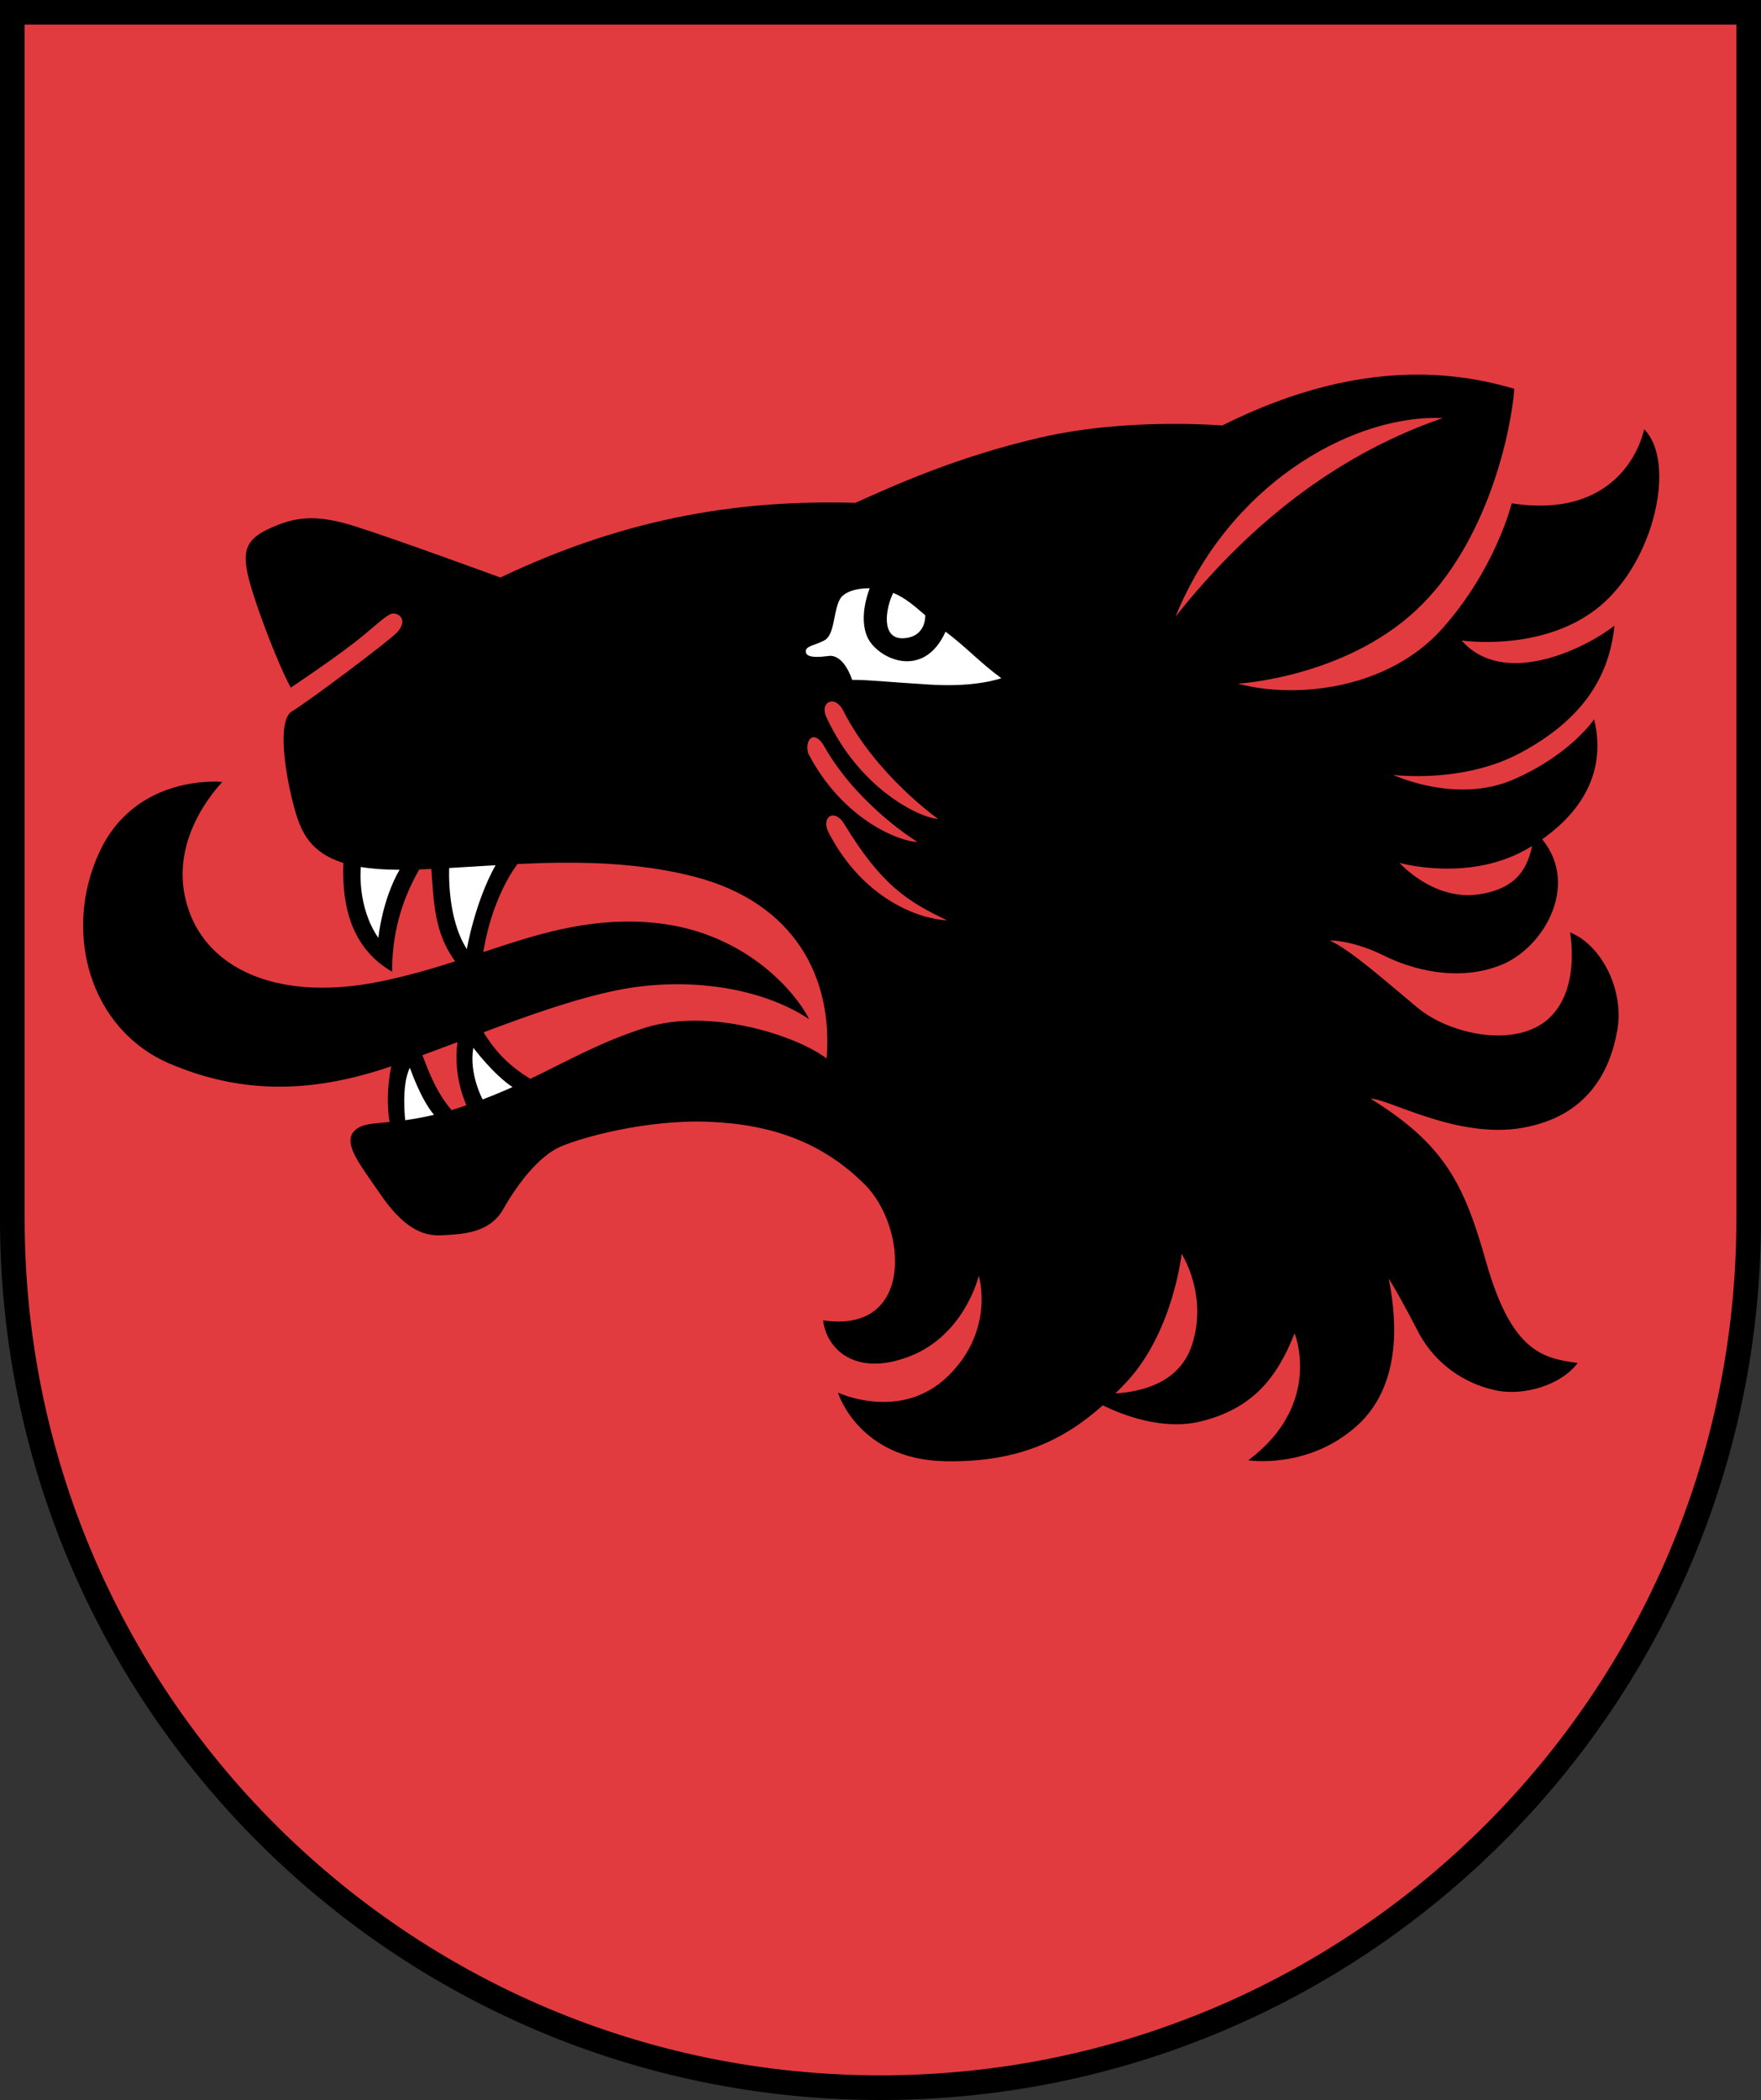 <?xml version="1.0" encoding="UTF-8" standalone="no"?>
<svg
   xmlns:dc="http://purl.org/dc/elements/1.1/"
   xmlns:cc="http://creativecommons.org/ns#"
   xmlns:rdf="http://www.w3.org/1999/02/22-rdf-syntax-ns#"
   xmlns:svg="http://www.w3.org/2000/svg"
   xmlns="http://www.w3.org/2000/svg"
   width="500"
   height="596"
   viewBox="0 0 132.292 157.692"
   version="1.1"
   id="svg847">
  <rect x="0" y="0" width="132.292" height="157.692" fill="#333333" stroke="none"/>
  <path
     style="font-variation-settings:normal;vector-effect:none;fill:none;fill-opacity:1;stroke:#000000;stroke-width:0.132;stroke-linecap:butt;stroke-linejoin:miter;stroke-miterlimit:5;stroke-dasharray:none;stroke-dashoffset:0;stroke-opacity:1;stop-color:#000000"
     d="m 61.838,99.147 c 0.209,2.018 2.296,4.314 6.471,2.714 4.175,-1.6 5.219,-6.054 5.219,-6.054 0,0 1.253,4.036 -2.296,7.515 -3.549,3.479 -8.281,1.253 -8.281,1.253 0,0 1.531,5.01 8.002,5.149 6.471,0.139 10.229,-2.227 13.708,-5.984 3.479,-3.758 4.106,-9.591 4.106,-9.591 0,0 2.018,3.119 0.765,6.877 -1.253,3.758 -5.851,3.668 -7.098,3.618 l -0.348,0.479 c 0,0 4.245,2.583 8.141,1.609 3.897,-0.974 5.706,-3.271 7.028,-6.611 0,0 2.174,5.309 -3.479,9.533 0,0 4.49,0.715 8.167,-2.595 3.759,-3.384 2.767,-9.041 2.386,-11.044 0,0 0.662,0.999 2.157,3.897 1.535,2.974 4.175,4.175 6.054,4.523 1.879,0.348 4.662,-0.348 5.984,-2.088 -2.631,-0.349 -4.975,-0.835 -6.899,-7.645 -1.661,-5.88 -3.149,-8.775 -8.66,-12.203 1.348,0 6.49,3.031 11.361,2.196 4.871,-0.835 6.611,-4.175 7.167,-7.306 0.557,-3.131 -1.253,-6.471 -3.549,-7.376 0,0 0.835,4.245 -1.6,6.471 -2.435,2.227 -7.376,1.253 -9.881,-0.835 -2.505,-2.088 -5.01,-4.314 -6.541,-5.01 0.139,-0.07 1.948,0.07 4.036,1.113 2.088,1.044 5.567,2.018 8.837,0.696 3.271,-1.322 6.054,-6.263 2.783,-9.742 0,0 -0.248,-0.045 -0.392,0.403 -0.303,1.438 -0.725,3.573 -4.131,4.05 -3.406,0.477 -5.915,-2.366 -5.915,-2.366 0,0 5.358,1.531 9.812,-1.183 4.453,-2.714 5.636,-6.193 4.801,-9.603 0,0 -1.74,2.644 -6.054,4.523 -4.314,1.879 -9.046,-0.348 -9.046,-0.348 0,0 5.219,0.696 9.603,-1.67 4.384,-2.366 6.611,-5.428 7.028,-9.533 -2.355,1.827 -8.377,4.667 -11.482,1.113 0,0 6.081,0.916 10.299,-2.505 4.217,-3.421 5.845,-10.925 3.41,-13.36 0,0 -1.253,6.889 -9.951,5.567 0,0 -1.181,4.882 -5.215,9.408 -4.035,4.527 -10.923,5.314 -15.352,4.133 0,0 7.94,-0.443 13.384,-5.511 5.443,-5.068 7.184,-13.679 7.381,-16.631 -6.564,-1.962 -13.808,-1.316 -21.945,2.755 0,0 -7.055,-0.609 -13.58,0.886 -6.346,1.453 -11.12,3.641 -13.974,4.92 -8.117,-0.227 -16.724,0.875 -26.669,5.609 0,0 -7.867,-2.887 -10.981,-3.867 -2.931,-0.922 -4.469,-0.66 -6.24,0.127 -1.771,0.787 -2.165,1.575 -1.771,3.444 0.394,1.87 2.263,6.79 3.247,8.562 0,0 3.699,-2.46 5.47,-3.936 1.771,-1.476 2.009,-1.771 2.501,-1.575 0.492,0.197 0.585,0.755 0,1.378 -0.585,0.623 -6.692,5.216 -7.873,5.904 -1.181,0.689 -0.492,4.92 0.197,7.381 0.482,1.723 1.206,3.252 3.657,4.015 -0.142,3.517 0.767,6.49 3.659,8.167 -0.004,-2.56 0.564,-5.12 2.043,-7.68 0.297,-0.01 0.598,-0.022 0.904,-0.035 0.175,2.518 0.224,5.064 2.016,7.223 l 1.776,-0.102 c 0.28,-2.742 1.287,-5.597 2.679,-7.492 4.219,-0.201 8.78,-0.191 13.183,0.923 7.774,1.968 10.53,7.774 10.038,13.679 -2.17,-1.669 -8.725,-3.877 -13.679,-2.293 -3.314,1.06 -5.723,2.455 -8.578,3.821 -1.48,-0.899 -2.654,-1.992 -3.63,-3.689 l -1.805,0.631 c -0.296,1.886 0.003,3.533 0.632,5.048 -0.389,0.133 -0.76,0.252 -1.115,0.357 -1.089,-1.276 -1.668,-2.723 -2.21,-4.181 l -2.321,0.897 c -0.28,1.373 -0.339,2.914 -0.124,4.179 -1.276,0.121 -2.05,0.143 -2.566,0.595 -1.045,0.915 0.291,2.521 1.824,4.759 1.746,2.548 3.164,3.238 4.671,3.154 1.507,-0.084 3.588,-0.137 4.625,-1.985 1.066,-1.899 2.698,-3.977 4.272,-4.666 1.575,-0.689 6.488,-2.067 11.212,-1.87 4.724,0.197 8.521,1.568 11.677,4.724 3.156,3.156 3.749,11.217 -3.144,10.185 z M 60.783,76.531 c -1.025,-2.051 -4.99,-6.811 -12.203,-7.282 -7.215,-0.471 -12.301,2.854 -19.878,4.428 -7.577,1.575 -12.695,-0.787 -14.368,-4.92 -1.673,-4.133 0.394,-7.873 2.362,-10.038 0,0 -6.495,-0.689 -9.25,5.314 -2.755,6.003 -0.689,13.285 5.314,15.844 6.003,2.559 11.415,1.968 16.631,0.197 5.216,-1.771 11.612,-4.625 16.926,-5.708 5.314,-1.082 10.923,-0.197 14.466,2.165 z"
     id="path994-6" />
  <defs
     id="defs841" />
  <path
     id="path844"
     style="fill:#e13b3f;fill-opacity:1;fill-rule:evenodd;stroke:#000000;stroke-width:1.852;stroke-linejoin:miter;stroke-miterlimit:5;stroke-dasharray:none;stroke-dashoffset:0"
     d="M 0.926,0.926 V 91.546 c 0,36.02 29.2,65.22 65.22,65.22 36.02,0 65.22,-29.2 65.22,-65.22 V 0.926 Z" />
  <path
     id="path994-5"
     style="font-variation-settings:normal;vector-effect:none;fill:#000000;fill-opacity:1;stroke:none;stroke-width:0.132;stroke-linecap:butt;stroke-linejoin:miter;stroke-miterlimit:5;stroke-dasharray:none;stroke-dashoffset:0;stroke-opacity:1;stop-color:#000000"
     d="m 106.741,28.131 c -4.631,-0.048 -9.586,1.149 -14.926,3.821 0,0 -7.055,-0.609 -13.581,0.886 -6.346,1.453 -11.12,3.641 -13.974,4.921 -8.117,-0.227 -16.724,0.875 -26.669,5.609 0,0 -7.867,-2.887 -10.981,-3.866 -2.931,-0.922 -4.469,-0.66 -6.24,0.127 -1.771,0.787 -2.165,1.574 -1.771,3.444 0.394,1.87 2.263,6.79 3.247,8.561 0,0 3.699,-2.46 5.47,-3.936 1.771,-1.476 2.009,-1.771 2.501,-1.575 0.492,0.197 0.585,0.755 0,1.378 -0.585,0.623 -6.692,5.216 -7.873,5.905 -1.181,0.689 -0.492,4.921 0.197,7.381 0.482,1.723 1.206,3.252 3.657,4.014 -0.142,3.517 0.766,6.49 3.659,8.167 -0.004,-2.56 0.564,-5.121 2.043,-7.681 0.297,-0.01 0.598,-0.021 0.904,-0.035 0.167,2.408 0.224,4.84 1.794,6.935 -1.719,0.55 -3.52,1.08 -5.496,1.49 -7.577,1.575 -12.695,-0.787 -14.368,-4.92 -1.673,-4.133 0.393,-7.873 2.362,-10.038 0,0 -6.495,-0.689 -9.251,5.314 -2.755,6.003 -0.688,13.285 5.314,15.843 6.003,2.559 11.415,1.968 16.631,0.197 -0.28,1.373 -0.339,2.914 -0.124,4.179 -1.276,0.121 -2.05,0.143 -2.566,0.595 -1.045,0.915 0.291,2.521 1.824,4.759 1.746,2.548 3.164,3.238 4.671,3.154 1.507,-0.084 3.588,-0.136 4.625,-1.985 1.066,-1.899 2.698,-3.977 4.273,-4.666 1.575,-0.689 6.488,-2.066 11.211,-1.87 4.724,0.197 8.521,1.568 11.677,4.723 3.156,3.156 3.749,11.218 -3.144,10.185 0.209,2.018 2.296,4.314 6.471,2.714 4.175,-1.6 5.219,-6.054 5.219,-6.054 0,0 1.252,4.036 -2.296,7.515 -3.549,3.479 -8.281,1.253 -8.281,1.253 0,0 1.531,5.01 8.003,5.15 5.37,0.115 8.869,-1.498 11.893,-4.196 1.393,0.685 4.482,1.928 7.381,1.203 3.897,-0.974 5.706,-3.27 7.028,-6.61 0,0 2.174,5.309 -3.479,9.533 0,0 4.49,0.715 8.167,-2.595 3.759,-3.384 2.766,-9.041 2.386,-11.044 0,0 0.662,0.999 2.157,3.897 1.535,2.974 4.175,4.175 6.054,4.523 1.879,0.348 4.662,-0.348 5.984,-2.088 -2.631,-0.349 -4.975,-0.835 -6.899,-7.645 -1.661,-5.88 -3.149,-8.775 -8.66,-12.203 1.348,0 6.49,3.032 11.361,2.197 4.871,-0.835 6.61,-4.175 7.167,-7.307 0.557,-3.131 -1.252,-6.472 -3.549,-7.376 0,0 0.835,4.245 -1.6,6.471 -2.435,2.227 -7.376,1.252 -9.881,-0.835 -2.505,-2.088 -5.01,-4.314 -6.541,-5.01 0.139,-0.07 1.948,0.07 4.036,1.114 2.088,1.044 5.567,2.018 8.837,0.696 3.174,-1.283 5.888,-5.973 3.058,-9.429 3.71,-2.618 4.677,-5.844 3.901,-9.011 0,0 -1.74,2.644 -6.054,4.523 -4.314,1.879 -9.046,-0.348 -9.046,-0.348 0,0 5.219,0.696 9.603,-1.67 4.384,-2.366 6.61,-5.428 7.028,-9.533 -2.355,1.827 -8.377,4.667 -11.481,1.114 0,0 6.081,0.916 10.299,-2.505 4.217,-3.421 5.845,-10.925 3.41,-13.36 0,0 -1.252,6.889 -9.95,5.567 0,0 -1.181,4.881 -5.216,9.408 -4.035,4.527 -10.923,5.314 -15.352,4.133 0,0 7.94,-0.443 13.383,-5.511 5.443,-5.068 7.184,-13.679 7.381,-16.631 -2.256,-0.674 -4.593,-1.041 -7.019,-1.066 z m 1.02,3.252 c 0.209,-0.001 0.416,0.002 0.62,0.011 -7.168,2.476 -13.956,7.197 -20.075,14.912 4.061,-9.925 12.974,-14.883 19.456,-14.924 z m -45.224,21.294 c 0.268,0.021 0.576,0.228 0.808,0.684 2.442,4.826 7.124,8.133 7.124,8.133 -1.321,-0.065 -5.877,-2.186 -8.4,-7.667 -0.312,-0.704 0.022,-1.185 0.468,-1.15 z m -1.389,2.683 c 0.229,0.007 0.513,0.217 0.792,0.72 2.519,4.426 6.973,7.139 6.973,7.139 -1.245,0 -5.572,-1.602 -8.197,-6.639 -0.183,-0.683 0.051,-1.232 0.433,-1.22 z m 1.428,5.876 c 0.254,-0.003 0.563,0.179 0.831,0.615 2.812,4.62 4.755,5.838 7.739,7.255 -1.913,-0.06 -6.275,-1.473 -8.925,-6.641 -0.336,-0.708 -0.067,-1.225 0.356,-1.23 z m 52.522,2.287 c -0.316,1.405 -0.943,3.205 -4.04,3.639 -3.406,0.477 -5.915,-2.366 -5.915,-2.366 0,0 5.358,1.531 9.812,-1.183 0.049,-0.03 0.095,-0.06 0.143,-0.09 z M 42.095,64.783 c 3.269,-0.03 6.66,0.185 9.963,1.021 7.774,1.968 10.53,7.774 10.038,13.679 -2.17,-1.669 -8.725,-3.877 -13.679,-2.293 -3.314,1.06 -5.723,2.455 -8.578,3.821 -1.421,-0.863 -2.558,-1.911 -3.51,-3.495 3.398,-1.275 6.878,-2.517 9.989,-3.151 5.314,-1.082 10.923,-0.197 14.466,2.165 -1.025,-2.051 -4.99,-6.811 -12.202,-7.282 -4.549,-0.297 -8.255,0.915 -12.27,2.246 0.385,-2.461 1.32,-4.921 2.563,-6.614 1.055,-0.05 2.131,-0.088 3.22,-0.098 z m -7.727,13.471 c -0.22,1.759 0.073,3.313 0.669,4.746 -0.389,0.133 -0.76,0.252 -1.115,0.357 -1.074,-1.258 -1.651,-2.682 -2.186,-4.12 0.859,-0.316 1.74,-0.646 2.632,-0.984 z m 54.399,15.895 c 0,0 2.018,3.12 0.766,6.877 -0.956,2.869 -3.86,3.493 -5.737,3.607 0.291,-0.289 0.58,-0.585 0.866,-0.893 3.479,-3.758 4.105,-9.591 4.105,-9.591 z" />
  <path
     id="path994"
     style="font-variation-settings:normal;opacity:1;vector-effect:none;fill:#ffffff;fill-opacity:1;stroke:none;stroke-width:0.132;stroke-linecap:butt;stroke-linejoin:miter;stroke-miterlimit:5;stroke-dasharray:none;stroke-dashoffset:0;stroke-opacity:1;stop-color:#000000;stop-opacity:1"
     d="m 65.34,44.175 c 0,0 -1.768,-0.061 -2.255,0.843 -0.487,0.905 -0.377,2.644 -1.143,3.062 -0.765,0.418 -1.473,0.409 -1.404,0.896 0.07,0.487 1.183,0.348 1.74,0.279 0.557,-0.07 1.252,0.406 1.739,1.797 1.392,3e-6 2.436,0.151 5.915,0.36 3.479,0.209 5.288,-0.487 5.288,-0.487 -1.627,-1.191 -2.597,-2.3 -4.186,-3.492 -1.672,3.689 -5.118,2.018 -5.856,0.444 -0.738,-1.575 0.161,-3.702 0.161,-3.702 z m 1.762,0.347 c -0.59,1.181 -0.939,3.503 0.783,3.404 1.722,-0.098 1.623,-1.721 1.623,-1.721 -0.884,-0.776 -1.58,-1.347 -2.406,-1.683 z M 37.229,64.969 c -1.2,0.07 -2.365,0.148 -3.483,0.212 0,0 -0.206,3.72 1.324,6.086 0,0 0.599,-3.509 2.159,-6.298 z m -10.123,0.134 c 0,0 -0.316,2.963 1.319,5.329 0,0 0.255,-2.794 1.589,-5.12 -1.131,0 -2.091,-0.073 -2.908,-0.209 z m 8.452,13.575 c -0.348,1.948 0.699,3.882 0.699,3.882 0.796,-0.302 1.538,-0.614 2.245,-0.93 -1.439,-0.944 -2.945,-2.953 -2.945,-2.953 z m -4.767,1.496 c -0.661,1.322 -0.349,3.944 -0.349,3.944 0.625,-0.086 1.341,-0.21 2.163,-0.407 -1.004,-1.159 -1.814,-3.538 -1.814,-3.538 z" />
</svg>
